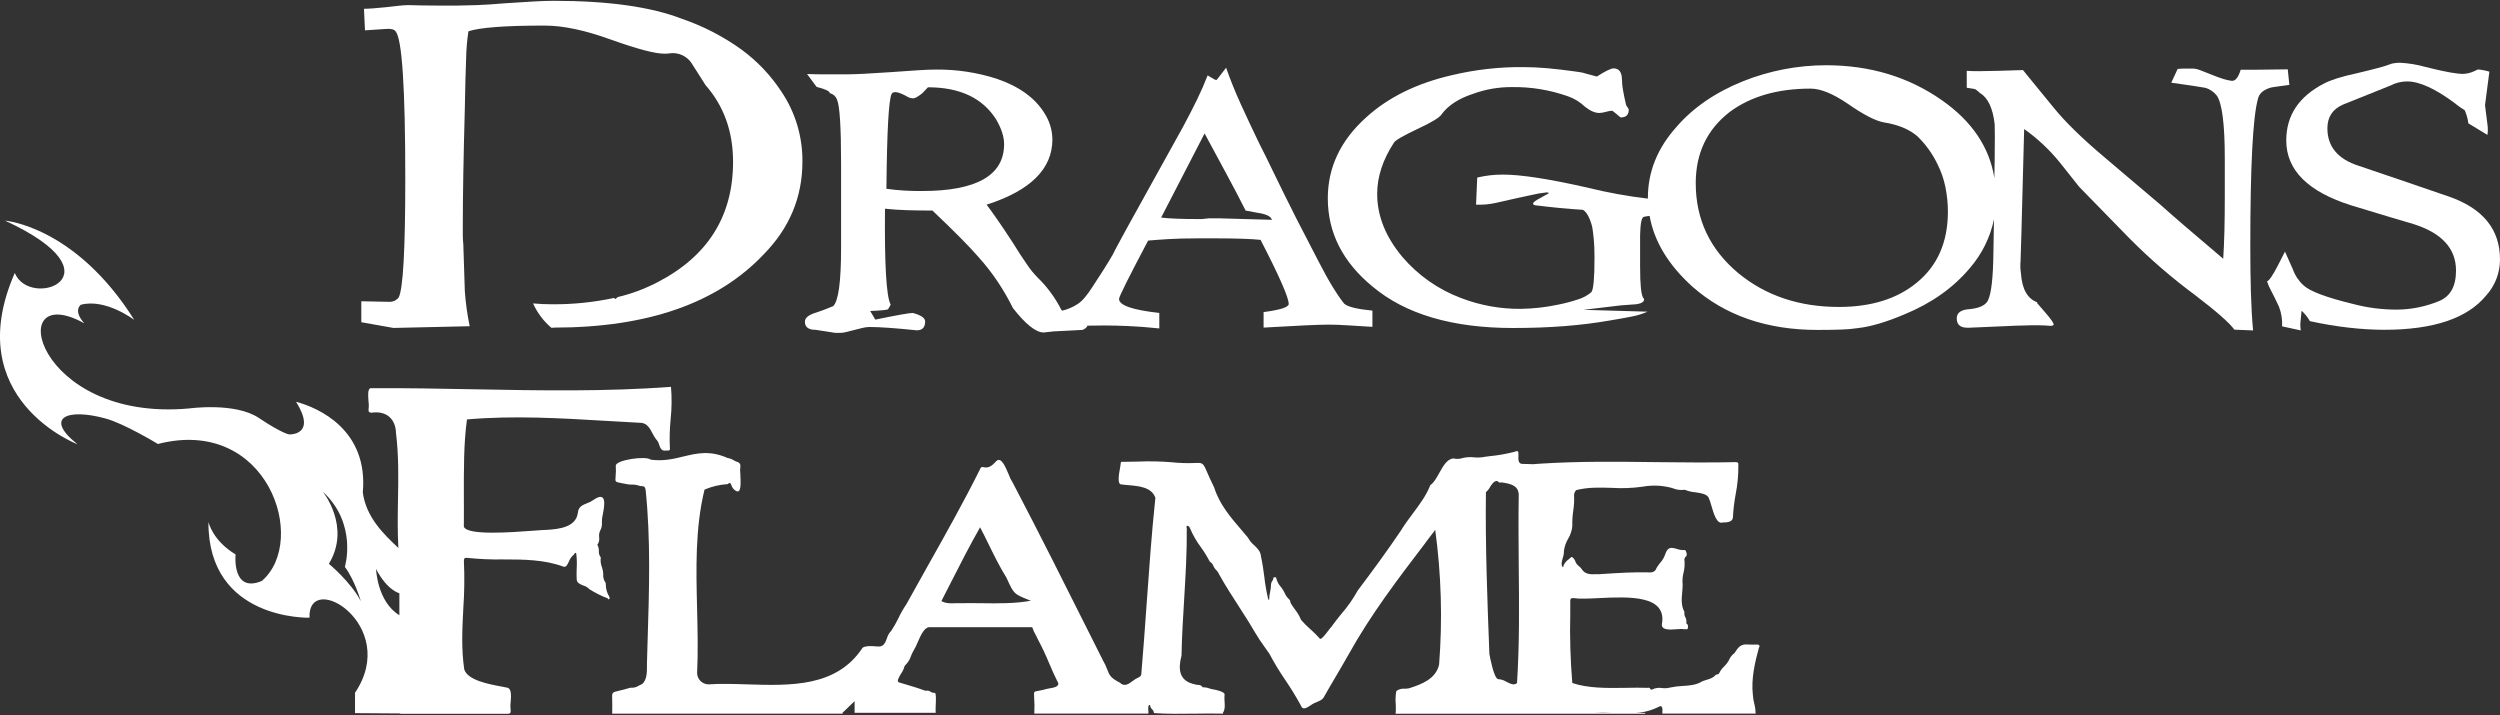 <?xml version="1.0" encoding="UTF-8"?> <svg xmlns="http://www.w3.org/2000/svg" width="353" height="101" viewBox="0 0 353 101" fill="none"><rect x="0" y="0" width="353" height="101" fill="#333333" stroke="none"/> <path d="M188.213 40.576C187.614 39.605 186.939 38.386 186.189 36.929L183.035 30.83C181.72 28.219 180.642 26.039 179.799 24.288C178.957 22.538 178.309 21.226 177.854 20.352C176.877 18.336 175.987 16.442 175.183 14.671C174.38 12.901 173.695 11.198 173.128 9.563L171.841 11.229C171.841 11.266 171.803 11.283 171.731 11.283C171.618 11.284 171.508 11.247 171.42 11.178C171.305 11.096 171.182 11.026 171.053 10.97L170.546 10.657C170.509 10.657 170.492 10.657 170.492 10.708C170.078 11.786 169.581 12.921 168.999 14.113C168.416 15.305 167.766 16.568 167.047 17.903L159.222 32.022C158.694 32.996 158.263 33.792 157.927 34.406C157.592 35.019 157.325 35.536 157.14 35.917C156.799 36.51 156.395 37.179 155.927 37.923C155.459 38.668 154.925 39.493 154.325 40.399C153.496 41.72 152.767 42.572 152.126 42.953C151.47 43.379 150.745 43.688 149.983 43.866C149.916 43.815 149.861 43.752 149.822 43.678C148.985 42.029 147.881 40.528 146.555 39.234C145.988 38.666 145.479 38.045 145.034 37.378C144.436 36.523 143.76 35.485 143.007 34.266C142.144 32.94 141.403 31.833 140.784 30.946C140.166 30.058 139.674 29.376 139.308 28.899C145.504 26.919 148.601 23.844 148.599 19.674C148.579 18.36 148.189 17.077 147.472 15.972C146.139 13.82 143.901 12.205 140.757 11.127C137.992 10.236 135.102 9.796 132.196 9.822C131.484 9.822 130.59 9.856 129.521 9.928C128.453 9.999 127.203 10.085 125.778 10.187C122.849 10.393 120.71 10.498 119.361 10.5H116.546C115.681 10.5 114.817 10.483 113.954 10.449L115.31 12.271C116.549 12.582 117.169 12.877 117.169 13.156C117.406 13.214 117.624 13.331 117.803 13.494C117.982 13.658 118.118 13.864 118.197 14.093C118.573 14.962 118.762 17.987 118.762 23.168V34.998C118.762 39.797 118.386 42.543 117.635 43.236C117.145 43.443 116.707 43.617 116.313 43.757L115.286 44.121C114.197 44.434 113.652 44.869 113.652 45.425C113.652 46.188 114.159 46.573 115.173 46.573L117.536 46.937C117.714 46.975 117.895 46.998 118.077 47.005H118.638C118.933 46.995 119.226 46.951 119.512 46.876L120.638 46.59C121.032 46.484 121.416 46.389 121.792 46.3C122.105 46.223 122.425 46.179 122.748 46.171C124.213 46.171 126.446 46.328 129.446 46.641C130.237 46.641 130.631 46.222 130.631 45.391C130.631 44.903 130.049 44.502 128.884 44.189C128.396 44.189 126.632 44.502 123.594 45.129L122.871 43.913C124.483 43.845 125.327 43.758 125.405 43.651C125.665 43.236 125.778 43.011 125.748 42.97C125.149 41.86 124.887 37.36 124.96 29.471C125.936 29.573 126.987 29.645 128.114 29.679C129.241 29.713 130.422 29.73 131.662 29.73C133.2 31.19 134.504 32.459 135.572 33.537C136.641 34.615 137.495 35.524 138.134 36.261C139.161 37.398 140.102 38.609 140.949 39.885C141.718 41.048 142.413 42.258 143.031 43.508C144.832 45.801 146.277 46.947 147.366 46.947C147.442 46.947 147.911 46.893 148.774 46.791L150.914 46.685L152.828 46.583C152.985 46.539 153.132 46.463 153.258 46.36C153.384 46.257 153.487 46.129 153.561 45.984C154.406 45.965 155.193 45.956 155.924 45.956C156.901 45.956 158.017 45.983 159.273 46.035C160.529 46.087 162.002 46.2 163.694 46.375V44.186C159.9 43.77 158.004 43.111 158.006 42.207C158.006 41.894 159.376 39.148 162.115 33.97C162.866 33.901 163.814 33.832 164.958 33.762C166.101 33.691 167.462 33.656 169.04 33.656H171.8C173.187 33.656 174.399 33.677 175.43 33.711C176.46 33.745 177.317 33.796 177.991 33.867C180.639 38.994 181.965 42.011 181.967 42.919C181.967 43.373 180.784 43.755 178.419 44.066V46.256C180.782 46.115 182.723 46.011 184.241 45.943C185.759 45.875 186.857 45.84 187.535 45.837C188.398 45.837 189.356 45.872 190.408 45.943C191.456 46.011 192.583 46.082 193.785 46.151V43.859C191.607 43.648 190.275 43.321 189.788 42.868C189.217 42.137 188.691 41.371 188.213 40.576V40.576ZM130.172 26.972C128.496 26.991 126.822 26.886 125.162 26.658C125.237 18.565 125.482 14.099 125.895 13.262C126.155 12.808 126.943 12.964 128.258 13.732C128.474 13.827 128.706 13.88 128.943 13.888C129.206 13.888 129.627 13.646 130.24 13.159L131.028 12.325C135.53 12.325 138.739 13.837 140.654 16.861C141.403 18.146 141.779 19.31 141.781 20.352C141.774 24.765 137.904 26.972 130.172 26.972ZM172.224 30.83H170.649L169.694 30.932H169.187C168.059 30.932 167.055 30.915 166.173 30.881C165.293 30.847 164.55 30.796 163.951 30.724L170.088 18.84C171.135 20.788 172.148 22.664 173.125 24.469C174.102 26.273 175.022 28.028 175.885 29.733L177.573 30.047C178.774 30.219 179.45 30.549 179.601 31.038L172.224 30.83Z" fill="white"></path> <path d="M321.544 12.222C321.976 12.171 322.548 12.092 323.257 11.989L323.031 9.791C321.318 9.825 319.894 9.842 318.808 9.842H316.387C316.049 10.959 315.618 11.482 315.093 11.412C314.702 11.358 314.315 11.271 313.939 11.152C313.471 11.01 312.9 10.801 312.227 10.523C311.553 10.244 311.019 10.035 310.624 9.893C310.345 9.781 310.051 9.711 309.751 9.685H308.511C308.168 9.682 307.825 9.7 307.484 9.736L306.583 11.675C307.823 11.849 308.843 11.996 309.665 12.119C310.487 12.242 311.062 12.338 311.439 12.407C312.063 12.605 312.612 12.988 313.014 13.504C313.768 14.589 314.143 17.573 314.141 22.456V27.636C314.141 29.521 314.123 31.197 314.086 32.663C314.048 34.126 313.99 35.419 313.918 36.537C311.816 34.757 310.024 33.229 308.542 31.955C307.06 30.681 305.887 29.655 305.022 28.878L297.197 22.244C293.969 19.524 291.543 17.153 289.92 15.128C288.605 13.533 287.592 12.294 286.879 11.412L285.643 9.893L282.263 9.999C279.98 10.068 278.461 10.068 277.705 9.999V12.393C278.531 12.499 278.962 12.584 279 12.656C279.197 12.8 279.385 12.957 279.561 13.125C280.689 13.788 281.384 15.254 281.647 17.522C281.681 18.151 281.681 19.844 281.647 22.6L281.602 25.13C280.911 20.776 278.433 17.11 274.168 14.133C269.479 10.855 264.039 9.215 257.847 9.213C253.836 9.213 249.861 9.977 246.136 11.463C242.223 13.036 239.09 15.182 236.736 17.901C234.033 20.904 232.681 24.253 232.681 27.951C232.681 27.982 232.681 28.012 232.681 28.043C229.798 27.707 226.938 27.187 224.12 26.487C218.676 25.254 214.698 24.643 212.186 24.655C210.973 24.648 209.764 24.788 208.584 25.072L208.42 28.895C209.384 28.94 210.35 28.851 211.289 28.631C213.431 28.141 215.082 27.775 216.244 27.534C216.948 27.362 217.663 27.239 218.385 27.168C218.508 27.157 218.63 27.194 218.727 27.27L217.6 27.9C216.851 28.283 216.477 28.563 216.477 28.737C216.477 28.912 216.607 28.963 216.871 28.997C217.997 29.136 219.104 29.258 220.193 29.363C221.278 29.469 222.388 29.558 223.514 29.626C224.038 29.941 224.47 30.724 224.809 31.982C224.884 32.365 224.956 32.933 225.035 33.692C225.114 34.451 225.144 35.34 225.144 36.39C225.144 39.285 224.995 40.907 224.696 41.256C224.168 41.705 223.556 42.043 222.895 42.251C221.918 42.58 220.921 42.843 219.908 43.037C218.205 43.393 216.471 43.586 214.731 43.611C211.842 43.635 208.975 43.114 206.279 42.076C203.072 40.87 200.224 38.87 198.003 36.263C195.64 33.437 194.458 30.473 194.458 27.373C194.458 24.966 195.246 22.557 196.821 20.148C196.972 19.836 198.079 19.191 200.143 18.213C202.17 17.273 203.312 16.576 203.567 16.12C204.506 14.862 205.989 13.902 208.019 13.241C209.75 12.611 211.58 12.291 213.423 12.297C216.15 12.249 218.863 12.694 221.432 13.61C222.313 13.92 223.117 14.416 223.788 15.063C224.537 15.656 225.213 15.952 225.816 15.952C226.13 15.938 226.442 15.886 226.744 15.795C227.027 15.708 227.32 15.655 227.617 15.638C227.712 15.671 227.798 15.725 227.87 15.795L228.264 16.11C228.394 16.212 228.517 16.318 228.63 16.424C228.743 16.53 228.815 16.582 228.853 16.582C229.606 16.582 229.98 16.212 229.98 15.48C229.947 15.344 229.88 15.218 229.784 15.115C229.687 15.012 229.619 14.886 229.586 14.749C229.399 13.946 229.258 13.262 229.165 12.697C229.08 12.246 229.033 11.789 229.024 11.329C229.024 10.21 228.629 9.652 227.839 9.654C227.467 9.654 226.68 10.038 225.477 10.806L223.901 10.386C223.663 10.304 223.418 10.243 223.169 10.204L222.117 10.051C220.841 9.875 219.63 9.736 218.484 9.633C217.338 9.531 216.222 9.478 215.135 9.476C211.721 9.441 208.316 9.824 204.995 10.618C200.039 11.758 196.004 13.747 192.89 16.585C189.288 19.831 187.486 23.634 187.486 27.995C187.486 32.844 189.588 36.996 193.791 40.452C198.443 44.361 205.064 46.315 213.652 46.313C216.241 46.313 218.652 46.225 220.884 46.05C223.117 45.874 225.229 45.613 227.22 45.267C228.306 45.091 229.334 44.907 230.302 44.716C231.105 44.571 231.889 44.334 232.637 44.008L223.573 43.748L228.863 43.119L231.004 42.962C231.531 42.893 231.866 42.764 232.031 42.572C232.195 42.38 232.182 42.23 232.031 42.073C231.729 41.656 231.58 40.174 231.582 37.628V33.237C231.616 31.599 231.788 30.724 232.086 30.621C232.363 30.56 232.643 30.513 232.925 30.481C233.559 34.072 235.569 37.398 238.955 40.462C243.571 44.545 249.463 46.586 256.632 46.586C257.943 46.586 259.07 46.566 260.008 46.532C260.8 46.511 261.591 46.442 262.374 46.323C264.176 46.116 266.352 45.471 268.905 44.388C272.733 42.815 275.815 40.633 278.151 37.843C279.852 35.878 281.023 33.511 281.551 30.967L281.472 35.487C281.436 39.187 281.173 41.508 280.685 42.449C280.342 43.112 279.483 43.516 278.092 43.653C276.89 43.724 276.291 44.159 276.291 44.962C276.291 45.906 276.873 46.33 278.038 46.272C280.065 46.199 281.726 46.128 283.02 46.06C284.314 45.991 285.262 45.957 285.862 45.957C286.613 45.923 287.289 45.914 287.89 45.93C288.489 45.93 289.033 45.974 289.523 46.008C289.821 46.008 289.972 45.94 289.972 45.8C289.972 45.592 289.578 45.034 288.79 44.124L287.609 42.757C287.609 42.722 287.643 42.705 287.718 42.705C286.294 42.218 285.506 40.84 285.355 38.571C285.267 38.017 285.249 37.455 285.301 36.896C285.335 36.057 285.371 34.888 285.41 33.388L285.811 18.216C287.711 19.564 289.416 21.167 290.879 22.979L293.581 26.381L300.731 33.709C303.625 36.614 306.734 39.297 310.032 41.734C312.999 44.002 314.82 45.607 315.494 46.549L318.137 46.655C317.991 45.118 317.888 43.356 317.829 41.368C317.77 39.381 317.741 37.165 317.743 34.721C317.743 23.451 318.101 16.542 318.815 13.993C318.962 13.227 319.565 12.687 320.616 12.372C320.805 12.328 321.113 12.277 321.544 12.222ZM270.682 39.884C267.906 42.189 264.228 43.341 259.649 43.341C254.055 43.341 249.326 41.754 245.461 38.578C241.446 35.227 239.438 30.987 239.438 25.858C239.438 21.637 241.036 18.287 244.232 15.809C247.2 13.609 251.009 12.51 255.659 12.513C257.049 12.513 258.776 13.21 260.84 14.605C263.094 16.176 264.806 17.066 265.977 17.276C267.968 17.588 269.544 18.233 270.706 19.211C271.893 20.355 272.865 21.701 273.576 23.188C274.098 24.223 274.477 25.323 274.702 26.46C274.931 27.606 275.045 28.772 275.045 29.941C275.026 34.197 273.572 37.511 270.682 39.884Z" fill="white"></path> <path d="M345.836 27.773C343.93 27.108 341.912 26.416 339.783 25.698C337.654 24.98 335.413 24.219 333.059 23.414C330.105 22.472 328.628 20.705 328.628 18.112C328.628 16.512 329.376 15.392 330.871 14.752L337.537 12.077C338.265 11.696 339.072 11.497 339.892 11.497C341.646 11.497 343.925 12.548 346.729 14.649C346.917 14.818 347.117 14.971 347.329 15.108C347.533 15.249 347.769 15.403 348.031 15.578C348.106 15.756 348.188 15.983 348.283 16.264C348.398 16.642 348.482 17.028 348.535 17.42L351.225 19.049C351.302 18.552 351.302 18.046 351.225 17.55C351.15 16.864 351.037 15.969 350.884 14.848L351.501 10.122C350.973 9.953 350.427 9.848 349.875 9.81L349.428 10.019C348.872 10.298 348.258 10.441 347.636 10.437C347.523 10.437 347.315 10.42 347.019 10.386C346.722 10.352 346.364 10.3 345.952 10.228C345.763 10.194 345.371 10.115 344.776 9.992C344.181 9.868 343.397 9.684 342.424 9.439C341.289 9.123 340.124 8.93 338.948 8.863C338.689 8.863 338.474 8.863 338.304 8.891C338.134 8.918 337.963 8.935 337.772 8.97C337.093 9.228 336.398 9.446 335.693 9.621C334.834 9.851 333.805 10.101 332.626 10.383C330.645 10.801 329.151 11.273 328.144 11.799C324.593 13.628 322.818 16.305 322.82 19.83C322.82 24.033 325.901 27.095 332.063 29.018L337.517 30.671C338.955 31.11 340.048 31.433 340.795 31.641C344.79 32.903 346.788 35.091 346.79 38.205C346.79 40.478 345.95 41.929 344.268 42.56C342.451 43.299 340.513 43.691 338.553 43.716C336.436 43.733 334.326 43.468 332.278 42.927C328.504 42.013 326.17 41.138 325.274 40.304C324.59 39.691 324.07 38.915 323.761 38.047L322.64 35.527L321.617 37.523C320.908 38.894 320.405 39.629 320.107 39.728C320.252 40.173 320.44 40.604 320.666 41.014C320.966 41.59 321.348 42.351 321.788 43.298C322.13 44.183 322.282 45.13 322.234 46.079L324.869 46.655C324.786 46.134 324.786 45.602 324.869 45.081L324.981 43.874C325.448 44.298 325.845 44.795 326.157 45.345C328.07 45.763 329.902 46.07 331.651 46.264C333.306 46.458 334.971 46.559 336.637 46.566C343.586 46.566 348.385 44.955 351.037 41.734C352.302 40.345 353.003 38.529 353 36.645C353.005 32.41 350.617 29.453 345.836 27.773Z" fill="white"></path> <path d="M65.634 41.128L65.419 34.472C65.37 34.048 65.346 33.621 65.347 33.193V31.849C65.347 29.792 65.371 27.383 65.419 24.621C65.466 21.86 65.538 18.757 65.634 15.312C65.682 12.443 65.742 10.1 65.815 8.283C65.839 6.989 65.947 5.698 66.14 4.418C67.772 3.879 71.372 3.61 76.938 3.613C79.534 3.613 82.679 4.285 86.372 5.629C90.019 6.929 92.491 7.58 93.788 7.58C94.102 7.589 94.416 7.566 94.725 7.511C95.281 7.463 95.84 7.561 96.346 7.797C96.851 8.033 97.287 8.398 97.608 8.855L99.622 12.017C102.213 14.972 103.509 18.581 103.509 22.842C103.509 30.55 99.91 36.242 92.711 39.917C90.969 40.812 89.125 41.494 87.22 41.947L86.912 42.228L86.7 42.071C83.8 42.692 80.841 42.991 77.875 42.962C77.059 42.962 76.191 42.923 75.269 42.845C75.868 44.175 76.756 45.354 77.868 46.295C77.99 46.27 78.114 46.258 78.237 46.257C91.436 46.257 101.301 42.81 107.831 35.916C111.479 32.203 113.302 27.84 113.302 22.824C113.336 19.311 112.306 15.87 110.348 12.956C108.828 10.634 106.901 8.607 104.662 6.973C102.104 5.135 99.29 3.684 96.312 2.666C91.942 0.966 85.893 0.115 78.166 0.115C77.345 0.115 76.374 0.15 75.249 0.215L71.395 0.458C69.814 0.593 68.457 0.681 67.327 0.722C66.196 0.763 65.296 0.785 64.625 0.787H61.675C60.523 0.787 59.178 0.766 57.64 0.722C57.171 0.729 56.703 0.762 56.238 0.822C55.684 0.887 55.096 0.955 54.474 1.02C53.851 1.086 53.26 1.144 52.726 1.178C52.193 1.212 51.728 1.243 51.393 1.243L51.536 4.285L54.562 4.082C55.246 4.038 55.667 4.151 55.858 4.425C56.77 5.459 57.226 12.406 57.226 25.269C57.226 35.263 56.914 40.843 56.289 42.009C56.118 42.222 55.897 42.389 55.646 42.495C55.395 42.6 55.121 42.642 54.85 42.616L51.017 42.54V45.499L55.554 46.305L66.318 46.062C65.982 44.434 65.753 42.786 65.634 41.128Z" fill="white"></path> <path fill-rule="evenodd" clip-rule="evenodd" d="M248.087 91.01C247.726 91.029 247.365 91.029 247.005 91.01C246.097 90.965 245.679 90.945 244.919 92.205C244.57 92.46 244.297 92.805 244.131 93.203V93.203C244.117 93.237 244.101 93.27 244.083 93.302C243.912 93.596 243.701 93.865 243.456 94.101C243.17 94.359 242.937 94.672 242.771 95.02C242.713 95.177 242.593 95.201 242.47 95.228C242.354 95.237 242.246 95.289 242.169 95.375C241.901 95.716 241.364 95.88 240.908 96.013C240.737 96.056 240.568 96.111 240.405 96.177C239.555 96.731 238.569 96.799 237.569 96.861C236.967 96.884 236.369 96.96 235.781 97.089C235.429 97.183 235.062 97.205 234.702 97.154C234.22 97.07 233.724 97.139 233.284 97.352C233.123 97.424 233.072 97.352 233.017 97.26C233.005 97.228 232.986 97.198 232.962 97.174C232.937 97.149 232.908 97.129 232.876 97.117C232.844 97.104 232.809 97.098 232.774 97.099C232.74 97.1 232.706 97.109 232.674 97.124C231.671 97.086 230.619 97.1 229.544 97.124C226.931 97.161 224.239 97.199 222.009 96.44C221.738 93.196 221.642 89.94 221.721 86.686V86.686C221.721 86.088 221.721 85.49 221.721 84.893C221.721 84.568 221.786 84.449 222.139 84.449C223.009 84.585 224.331 84.524 225.8 84.449C230.023 84.251 235.438 83.998 234.654 88.182C234.623 89.008 235.801 88.92 236.791 88.844C237.154 88.8 237.521 88.8 237.884 88.844H238.004C238.134 88.862 238.271 88.882 238.305 88.752C238.353 88.578 238.422 88.298 238.23 88.134L238.185 88.1C238.134 88.055 238.089 88.018 238.106 87.95C238.154 87.684 238.108 87.41 237.976 87.174C237.847 86.944 237.8 86.677 237.843 86.416C237.36 85.497 237.439 84.592 237.524 83.656C237.558 83.284 237.589 82.908 237.589 82.522C237.532 81.968 237.574 81.409 237.713 80.869C237.837 80.38 237.886 79.874 237.86 79.37C237.86 79.332 237.86 79.291 237.86 79.25C237.819 79.123 237.818 78.985 237.859 78.857C237.899 78.73 237.979 78.617 238.086 78.537C238.281 78.397 238.086 77.686 237.908 77.669C237.521 77.695 237.134 77.639 236.771 77.505C236.086 77.314 235.524 77.146 235.161 78.171C235.008 78.654 234.753 79.099 234.414 79.476V79.476C234.228 79.704 234.057 79.945 233.904 80.196C233.861 80.365 233.766 80.515 233.633 80.627C233.499 80.739 233.332 80.807 233.157 80.822C230.719 80.757 228.52 80.9 226.143 81.054L225.8 81.078H225.383C224.581 81.105 223.8 81.129 223.31 80.323C223.205 80.178 223.081 80.048 222.941 79.937C222.688 79.758 222.503 79.499 222.416 79.203C222.379 79.049 221.995 78.519 221.845 78.677C221.736 78.781 221.622 78.879 221.502 78.97V78.97C221.176 79.196 220.919 79.508 220.762 79.872V79.896C220.761 79.913 220.761 79.93 220.762 79.947C220.762 80.009 220.762 80.07 220.673 80.08C220.375 79.807 220.522 79.274 220.673 78.748C220.784 78.436 220.837 78.106 220.827 77.775C220.908 77.171 221.111 76.59 221.423 76.067C221.756 75.518 221.958 74.9 222.012 74.26C221.99 73.553 222.032 72.846 222.139 72.146C222.258 71.398 222.297 70.638 222.256 69.882C222.235 69.653 222.495 69.199 222.581 69.199C224.201 68.782 225.883 68.833 227.571 68.884C229.039 68.98 230.513 68.922 231.969 68.714C233.289 68.48 234.644 68.531 235.942 68.864L236.209 68.946C236.744 69.166 237.328 69.238 237.901 69.154C238.373 69.351 238.874 69.472 239.384 69.513C240.138 69.622 240.881 69.725 241.227 70.196C241.398 70.567 241.533 70.954 241.631 71.35V71.35C241.973 72.539 242.422 74.066 243.247 73.772C243.778 73.772 244.566 73.751 244.686 73.126C244.738 72.01 244.867 70.898 245.073 69.8V69.8C245.345 68.431 245.472 67.038 245.453 65.643C245.474 65.302 245.347 65.254 245.035 65.254C241.336 65.336 237.634 65.291 233.931 65.254C228.355 65.185 222.783 65.117 217.228 65.486C216.72 65.552 216.207 65.564 215.697 65.523C215.474 65.523 215.251 65.503 215.032 65.503C214.347 65.537 214.381 64.878 214.405 64.379C214.405 63.628 214.405 63.594 213.755 63.819C212.652 64.098 211.53 64.294 210.398 64.407L209.949 64.461L209.717 64.492C209.207 64.599 208.684 64.629 208.165 64.581C207.534 64.503 206.894 64.556 206.285 64.738C205.954 64.817 205.609 64.817 205.278 64.738H205.196C204.319 64.817 203.764 65.821 203.223 66.787C202.832 67.491 202.452 68.181 201.962 68.495C201.401 69.957 200.442 71.227 199.483 72.518C198.904 73.29 198.328 74.062 197.835 74.875C195.886 77.778 193.804 80.603 191.715 83.376C191.062 84.564 190.282 85.677 189.389 86.696C188.899 87.304 188.406 87.912 187.971 88.534C187.827 88.686 187.694 88.85 187.574 89.022C187.132 89.609 186.492 90.46 186.327 90.139C185.924 89.68 185.49 89.249 185.029 88.848C184.556 88.442 184.115 88 183.71 87.526C183.489 86.991 183.194 86.49 182.834 86.037C182.622 85.754 182.425 85.46 182.245 85.156C182.214 85.095 182.196 85.029 182.19 84.961C182.187 84.895 182.17 84.831 182.14 84.772C182.111 84.713 182.069 84.661 182.018 84.62C181.745 84.368 181.53 84.061 181.388 83.718C181.28 83.484 181.149 83.26 180.998 83.052L180.881 82.901C180.54 82.534 180.304 82.082 180.196 81.593C180.176 81.453 179.806 81.511 179.809 81.569C179.807 81.738 179.748 81.9 179.641 82.031C179.533 82.173 179.472 82.347 179.467 82.526C179.465 82.88 179.423 83.233 179.34 83.578V83.578C179.254 83.93 179.21 84.291 179.21 84.654C179.169 84.664 179.128 84.671 179.087 84.674C178.83 83.605 178.64 82.522 178.518 81.429C178.395 80.497 178.271 79.565 178.059 78.625C178.018 77.871 177.559 77.437 177.086 76.986C176.729 76.688 176.431 76.325 176.21 75.917L175.347 74.892C173.757 73.044 172.189 71.217 171.435 68.816C170.966 67.877 170.668 67.187 170.449 66.688C170.134 65.957 169.986 65.623 169.733 65.476C169.479 65.329 169.219 65.36 168.675 65.377C167.603 65.42 166.529 65.385 165.462 65.271C163.837 65.137 162.206 65.107 160.578 65.179C159.893 65.179 159.232 65.209 158.564 65.209H158.489C158.386 65.209 158.269 65.185 158.263 65.319C158.256 65.452 158.215 65.691 158.163 66.002C157.995 66.914 157.742 68.331 158.28 68.392C158.595 68.44 158.965 68.471 159.307 68.502C160.831 68.632 162.612 68.785 163.14 70.288C162.616 75.241 162.263 80.244 161.907 85.248C161.67 88.571 161.434 91.894 161.15 95.204C161.174 95.378 160.958 95.573 160.732 95.668C160.45 95.795 160.185 95.957 159.944 96.15C159.355 96.587 158.759 97.025 158.112 96.382C156.79 95.716 156.636 95.3 156.362 94.582C156.199 94.12 155.99 93.675 155.738 93.254L154.176 90.135C150.477 82.751 146.768 75.347 142.984 68.126C142.759 67.783 142.577 67.414 142.442 67.026C141.963 65.882 141.346 64.413 140.661 65.127L140.624 65.168C140.148 65.664 139.665 66.166 138.853 65.964C138.791 65.935 138.721 65.928 138.654 65.944C138.588 65.961 138.528 65.998 138.483 66.049C136.106 70.831 133.507 75.449 130.917 80.053C129.938 81.805 128.955 83.55 127.992 85.299C127.567 85.924 127.192 86.58 126.869 87.263C126.567 87.889 126.224 88.495 125.841 89.077C125.553 89.369 125.345 89.73 125.235 90.125C124.999 90.75 124.769 91.351 123.999 91.283C123.862 91.283 123.718 91.283 123.571 91.259C122.971 91.215 122.314 91.167 121.81 91.444C118.149 97.031 111.658 96.826 105.483 96.632C103.592 96.574 101.733 96.516 100.003 96.632C99.59 96.616 99.199 96.446 98.907 96.154C98.616 95.863 98.445 95.472 98.431 95.061C98.575 92.086 98.503 89.06 98.431 86.03C98.29 80.309 98.147 74.571 99.479 69.13C100.522 68.686 101.635 68.424 102.767 68.355C103.075 68.044 103.157 68.232 103.281 68.526C103.379 68.856 103.603 69.135 103.904 69.305C104.685 69.779 104.589 68.215 104.541 67.009C104.493 66.613 104.493 66.213 104.541 65.817C104.554 65.705 104.531 65.592 104.476 65.493C104.42 65.395 104.335 65.316 104.233 65.267C104.009 65.207 103.796 65.114 103.599 64.991C103.35 64.824 103.065 64.718 102.767 64.68C100.243 63.56 98.414 63.997 96.496 64.458C95.109 64.799 93.674 65.141 91.896 64.909C91.235 64.328 86.998 64.926 86.947 65.742C86.981 66.281 86.972 66.821 86.919 67.358C86.895 67.675 86.878 67.846 86.957 67.959C87.036 68.072 87.3 68.136 87.807 68.229L88.327 68.324C88.606 68.397 88.895 68.43 89.183 68.423C89.541 68.412 89.897 68.465 90.235 68.58C90.345 68.62 90.461 68.64 90.577 68.638C90.845 68.638 91.095 68.659 91.166 69.209C91.886 76.153 91.667 83.274 91.447 90.31C91.413 91.448 91.38 92.573 91.348 93.684C91.348 93.834 91.348 93.992 91.348 94.149C91.348 95.02 91.331 95.986 90.68 96.584C90.522 96.648 90.368 96.721 90.218 96.802C89.862 97.042 89.433 97.15 89.005 97.106C88.286 97.329 87.762 97.448 87.385 97.537C86.899 97.646 86.652 97.704 86.532 97.858C86.413 98.012 86.423 98.268 86.44 98.78C86.44 99.221 86.478 99.853 86.44 100.771H118.978L118.957 100.655L120.67 99.002V100.652H132.123C132.099 100.311 132.099 99.968 132.123 99.627C132.157 98.821 132.198 97.865 132 97.831C131.785 97.849 131.571 97.792 131.393 97.67C131.293 97.598 131.178 97.549 131.057 97.527C130.935 97.505 130.81 97.511 130.691 97.544C129.852 97.223 128.979 96.96 128.078 96.697L126.992 96.372C126.506 96.283 126.948 95.576 127.273 95.05C127.376 94.901 127.464 94.742 127.537 94.576C127.592 94.483 127.631 94.381 127.653 94.275C127.673 94.136 127.738 94.008 127.838 93.91C128.198 93.561 128.468 93.129 128.622 92.653V92.653C128.719 92.4 128.833 92.154 128.965 91.918C129.192 91.547 129.387 91.158 129.547 90.754C129.992 89.729 130.506 88.575 131.215 88.561C134.369 88.561 137.524 88.561 140.682 88.561H145.518C145.635 88.561 145.761 88.53 145.789 88.646C145.886 88.977 146.027 89.294 146.206 89.589C146.325 89.79 146.43 89.999 146.518 90.214C147.12 91.338 147.664 92.492 148.148 93.671V93.671C148.559 94.63 148.974 95.583 149.443 96.499C149.443 96.994 148.792 97.096 148.268 97.182C148.123 97.201 147.979 97.23 147.837 97.267C147.425 97.386 147.006 97.481 146.583 97.55C146.296 97.602 146.141 97.626 146.066 97.718C145.991 97.81 145.991 98.005 146.018 98.401C146.075 99.15 146.084 99.902 146.046 100.652C146.046 100.669 146.046 100.686 146.046 100.703V100.741C146.046 100.748 146.046 100.756 146.046 100.764H162.143C162.164 100.615 162.164 100.463 162.143 100.314V100.314C162.123 99.917 162.102 99.446 162.393 99.562C162.395 99.672 162.421 99.781 162.468 99.88C162.515 99.98 162.583 100.068 162.667 100.139C162.824 100.281 162.92 100.476 162.938 100.686C164.777 100.819 166.76 100.795 168.74 100.768C170.072 100.751 171.404 100.734 172.692 100.768L172.672 100.652C172.987 100.211 172.949 99.627 172.908 99.04C172.879 98.731 172.879 98.42 172.908 98.111C173.041 97.694 171.637 97.38 171.332 97.349C171.129 97.315 170.928 97.265 170.733 97.199C170.436 97.086 170.119 97.034 169.801 97.045C169.658 96.741 169.384 96.721 169.116 96.703C169 96.701 168.884 96.682 168.774 96.645C166.455 96.181 166.322 94.514 166.832 92.547C166.876 89.934 167.037 87.314 167.198 84.691C167.4 81.33 167.606 77.966 167.572 74.612C167.394 74.018 167.914 74.23 168.024 74.578C168.426 75.528 168.941 76.427 169.558 77.256C170.03 77.906 170.453 78.591 170.822 79.305C171.062 79.444 171.244 79.663 171.336 79.923C171.412 80.098 171.515 80.261 171.641 80.405C171.86 80.602 172.034 80.844 172.151 81.115C172.983 82.625 173.939 84.104 174.891 85.576C175.682 86.802 176.47 88.021 177.175 89.247C177.63 90.017 178.124 90.762 178.655 91.481V91.481C178.854 91.757 179.049 92.033 179.241 92.311C179.93 93.613 180.694 94.875 181.529 96.089C182.314 97.24 183.04 98.43 183.704 99.654C183.936 100.337 184.553 99.928 185.074 99.583C185.22 99.474 185.375 99.379 185.539 99.299C185.67 99.234 185.803 99.18 185.94 99.125C186.365 98.951 186.786 98.784 187.005 98.295C187.54 97.346 188.088 96.416 188.636 95.487C189.232 94.463 189.827 93.469 190.403 92.441C193.516 86.819 197.397 81.73 201.312 76.6V76.583L202.654 74.82C203.511 81.119 203.695 87.49 203.202 93.828C202.753 95.86 200.757 96.618 198.962 97.185C198.756 97.227 198.546 97.247 198.335 97.246C197.912 97.201 197.487 97.324 197.154 97.588C197.049 98.188 197.023 98.799 197.078 99.405V99.405C197.1 99.823 197.1 100.241 197.078 100.659C197.061 100.696 197.047 100.741 197.03 100.782H232.315L232.284 100.665H230.972C232.124 100.604 233.25 100.297 234.274 99.767C234.798 99.501 234.75 100.211 234.726 100.621C234.726 100.676 234.726 100.723 234.726 100.764H247.899C247.889 100.286 247.823 99.81 247.7 99.347C247.592 98.923 247.525 98.489 247.498 98.052C247.251 95.846 247.799 93.5 248.368 91.423C248.491 91.344 248.508 91 248.087 91.01ZM138.596 85.173C137.551 85.173 136.514 85.142 135.514 85.173C135.325 85.173 135.14 85.173 134.952 85.173C134.267 85.204 133.582 85.231 132.924 84.876C133.402 83.951 133.874 83.026 134.342 82.099C135.651 79.524 136.952 76.976 138.391 74.452C138.795 75.22 139.182 76.013 139.576 76.812C140.36 78.414 141.161 80.043 142.1 81.552L142.23 81.829C142.706 82.854 142.942 83.363 143.323 83.721C143.703 84.08 144.213 84.285 145.237 84.698L145.556 84.824C143.357 85.231 140.963 85.207 138.596 85.173ZM214.203 96.444C213.806 96.826 213.255 96.546 212.7 96.266C212.353 96.044 211.954 95.917 211.542 95.897C210.953 95.785 210.439 93.069 210.299 92.325V92.267C210.008 84.725 209.713 76.918 209.812 69.492C210.047 69.295 210.241 69.055 210.384 68.785C210.665 68.335 210.953 67.877 211.436 67.918C211.49 68.004 211.57 68.071 211.665 68.109C211.76 68.146 211.865 68.152 211.963 68.126C212.067 68.111 212.172 68.119 212.272 68.15C213.299 68.328 214.426 68.553 214.446 69.892C214.388 73.232 214.419 76.586 214.446 79.944C214.505 85.473 214.553 90.989 214.203 96.457V96.444ZM227.393 100.679H224.951C225.896 100.628 226.842 100.628 227.787 100.679H227.393Z" fill="white"></path> <path fill-rule="evenodd" clip-rule="evenodd" d="M85.539 82.537L85.519 82.293C85.263 81.956 85.141 81.535 85.176 81.113C85.171 80.924 85.151 80.734 85.118 80.548C85.083 80.393 85.035 80.236 84.987 80.074C84.817 79.638 84.763 79.166 84.833 78.703C84.628 78.448 84.529 78.123 84.558 77.797C84.573 77.493 84.499 77.19 84.346 76.926C84.457 76.774 84.536 76.6 84.579 76.417C84.623 76.233 84.63 76.043 84.6 75.857C84.551 75.494 84.622 75.126 84.802 74.807C84.961 74.474 85.025 74.104 84.987 73.737C84.986 73.559 84.994 73.38 85.011 73.202C85.032 73.086 85.056 72.956 85.083 72.811C85.344 71.491 85.79 69.228 83.828 70.569C83.539 70.78 83.22 70.947 82.882 71.063C82.261 71.31 81.675 71.543 81.603 72.369C81.345 74.461 78.931 74.704 77.234 74.814C76.87 74.814 76.226 74.869 75.416 74.927C72.063 75.178 65.9 75.63 65.496 74.355C65.516 72.983 65.496 71.563 65.496 70.133C65.496 66.409 65.462 62.589 65.938 59.222C72.498 58.653 79.079 59.04 85.673 59.431C87.309 59.531 88.944 59.627 90.58 59.709C91.4 59.801 91.767 60.498 92.123 61.173C92.264 61.468 92.434 61.749 92.631 62.01C92.846 62.23 92.998 62.504 93.073 62.802C93.241 63.275 93.416 63.728 94.02 63.615C94.096 63.604 94.173 63.604 94.249 63.615C94.438 63.615 94.609 63.635 94.592 63.358C94.521 61.973 94.554 60.585 94.692 59.205C94.856 57.683 94.873 56.149 94.743 54.624C85.532 55.309 76.195 55.145 66.878 54.967C62.046 54.874 57.218 54.781 52.417 54.812C51.896 54.761 51.968 55.779 52.033 56.678C52.089 57.068 52.089 57.464 52.033 57.854C52.033 58.228 52.181 58.245 52.489 58.272C54.512 57.97 55.87 59.112 55.918 61.166C56.295 64.252 56.261 67.387 56.196 70.514C56.158 72.811 56.121 75.106 56.251 77.372C54.139 75.383 51.721 73.062 51.227 69.554C52.036 60.703 44.983 57.573 41.807 56.733C44.784 61.506 40.847 61.341 40.847 61.341C40.847 61.341 39.918 61.266 36.547 59.013C33.176 56.76 26.681 57.675 26.681 57.675C4.92 59.63 0.383 39.272 11.912 45.657C10.256 43.829 11.415 43.033 11.415 43.033C14.912 42.09 18.959 45.173 18.959 45.173C10.66 31.94 0.716 31.155 0.716 31.155C17.519 38.925 4.207 43.794 2.087 38.544C-5.738 56.376 10.959 62.74 10.959 62.74C6.158 58.941 9.512 57.617 14.878 59.085C17.484 59.771 22.295 62.689 22.295 62.689C37.806 58.711 43.594 76.337 36.972 82.029C32.703 83.822 33.262 78.281 33.262 78.281C29.99 76.326 29.431 73.693 29.431 73.693C29.353 87.649 43.7 87.221 43.7 87.221C43.45 80.362 56.549 88.249 50.13 97.82V100.694L56.511 100.738V100.79H61.549C64.909 100.79 68.27 100.79 71.631 100.79C72.032 100.79 72.124 100.683 72.111 100.299C72.055 99.894 72.055 99.483 72.111 99.078C72.169 98.259 72.234 97.364 71.72 97.12C71.469 97.062 71.161 97.004 70.814 96.939C68.939 96.596 66.014 96.03 65.554 94.521C65.122 91.658 65.27 88.774 65.42 85.887C65.576 83.682 65.604 81.47 65.503 79.262C65.503 78.891 65.558 78.727 65.976 78.771C67.659 78.947 69.352 79.02 71.044 78.991C73.952 78.991 76.874 79.011 79.583 80.019C79.926 80.133 80.118 79.735 80.334 79.282C80.471 78.906 80.708 78.573 81.02 78.322C81.043 78.294 81.063 78.264 81.081 78.233C81.143 78.13 81.215 78.013 81.359 78.089C81.452 78.818 81.475 79.554 81.428 80.287C81.411 80.788 81.397 81.288 81.428 81.765C81.428 82.3 81.884 82.482 82.364 82.674C82.696 82.768 82.997 82.951 83.235 83.202C84.044 83.714 84.902 84.144 85.796 84.484C85.992 84.827 86.17 84.484 86.023 84.234C85.706 83.725 85.538 83.136 85.539 82.537V82.537ZM46.447 79.594C49.609 74.362 45.569 69.413 45.569 69.413C50.541 73.988 48.693 80.043 48.693 80.043C50.109 81.93 50.946 84.889 50.946 84.889C49.557 82.187 46.433 79.605 46.433 79.605L46.447 79.594ZM56.392 86.871C53.25 84.957 53.099 80.335 53.099 80.335C54.677 83.383 56.392 83.764 56.392 83.764V86.871Z" fill="white"></path> </svg> 